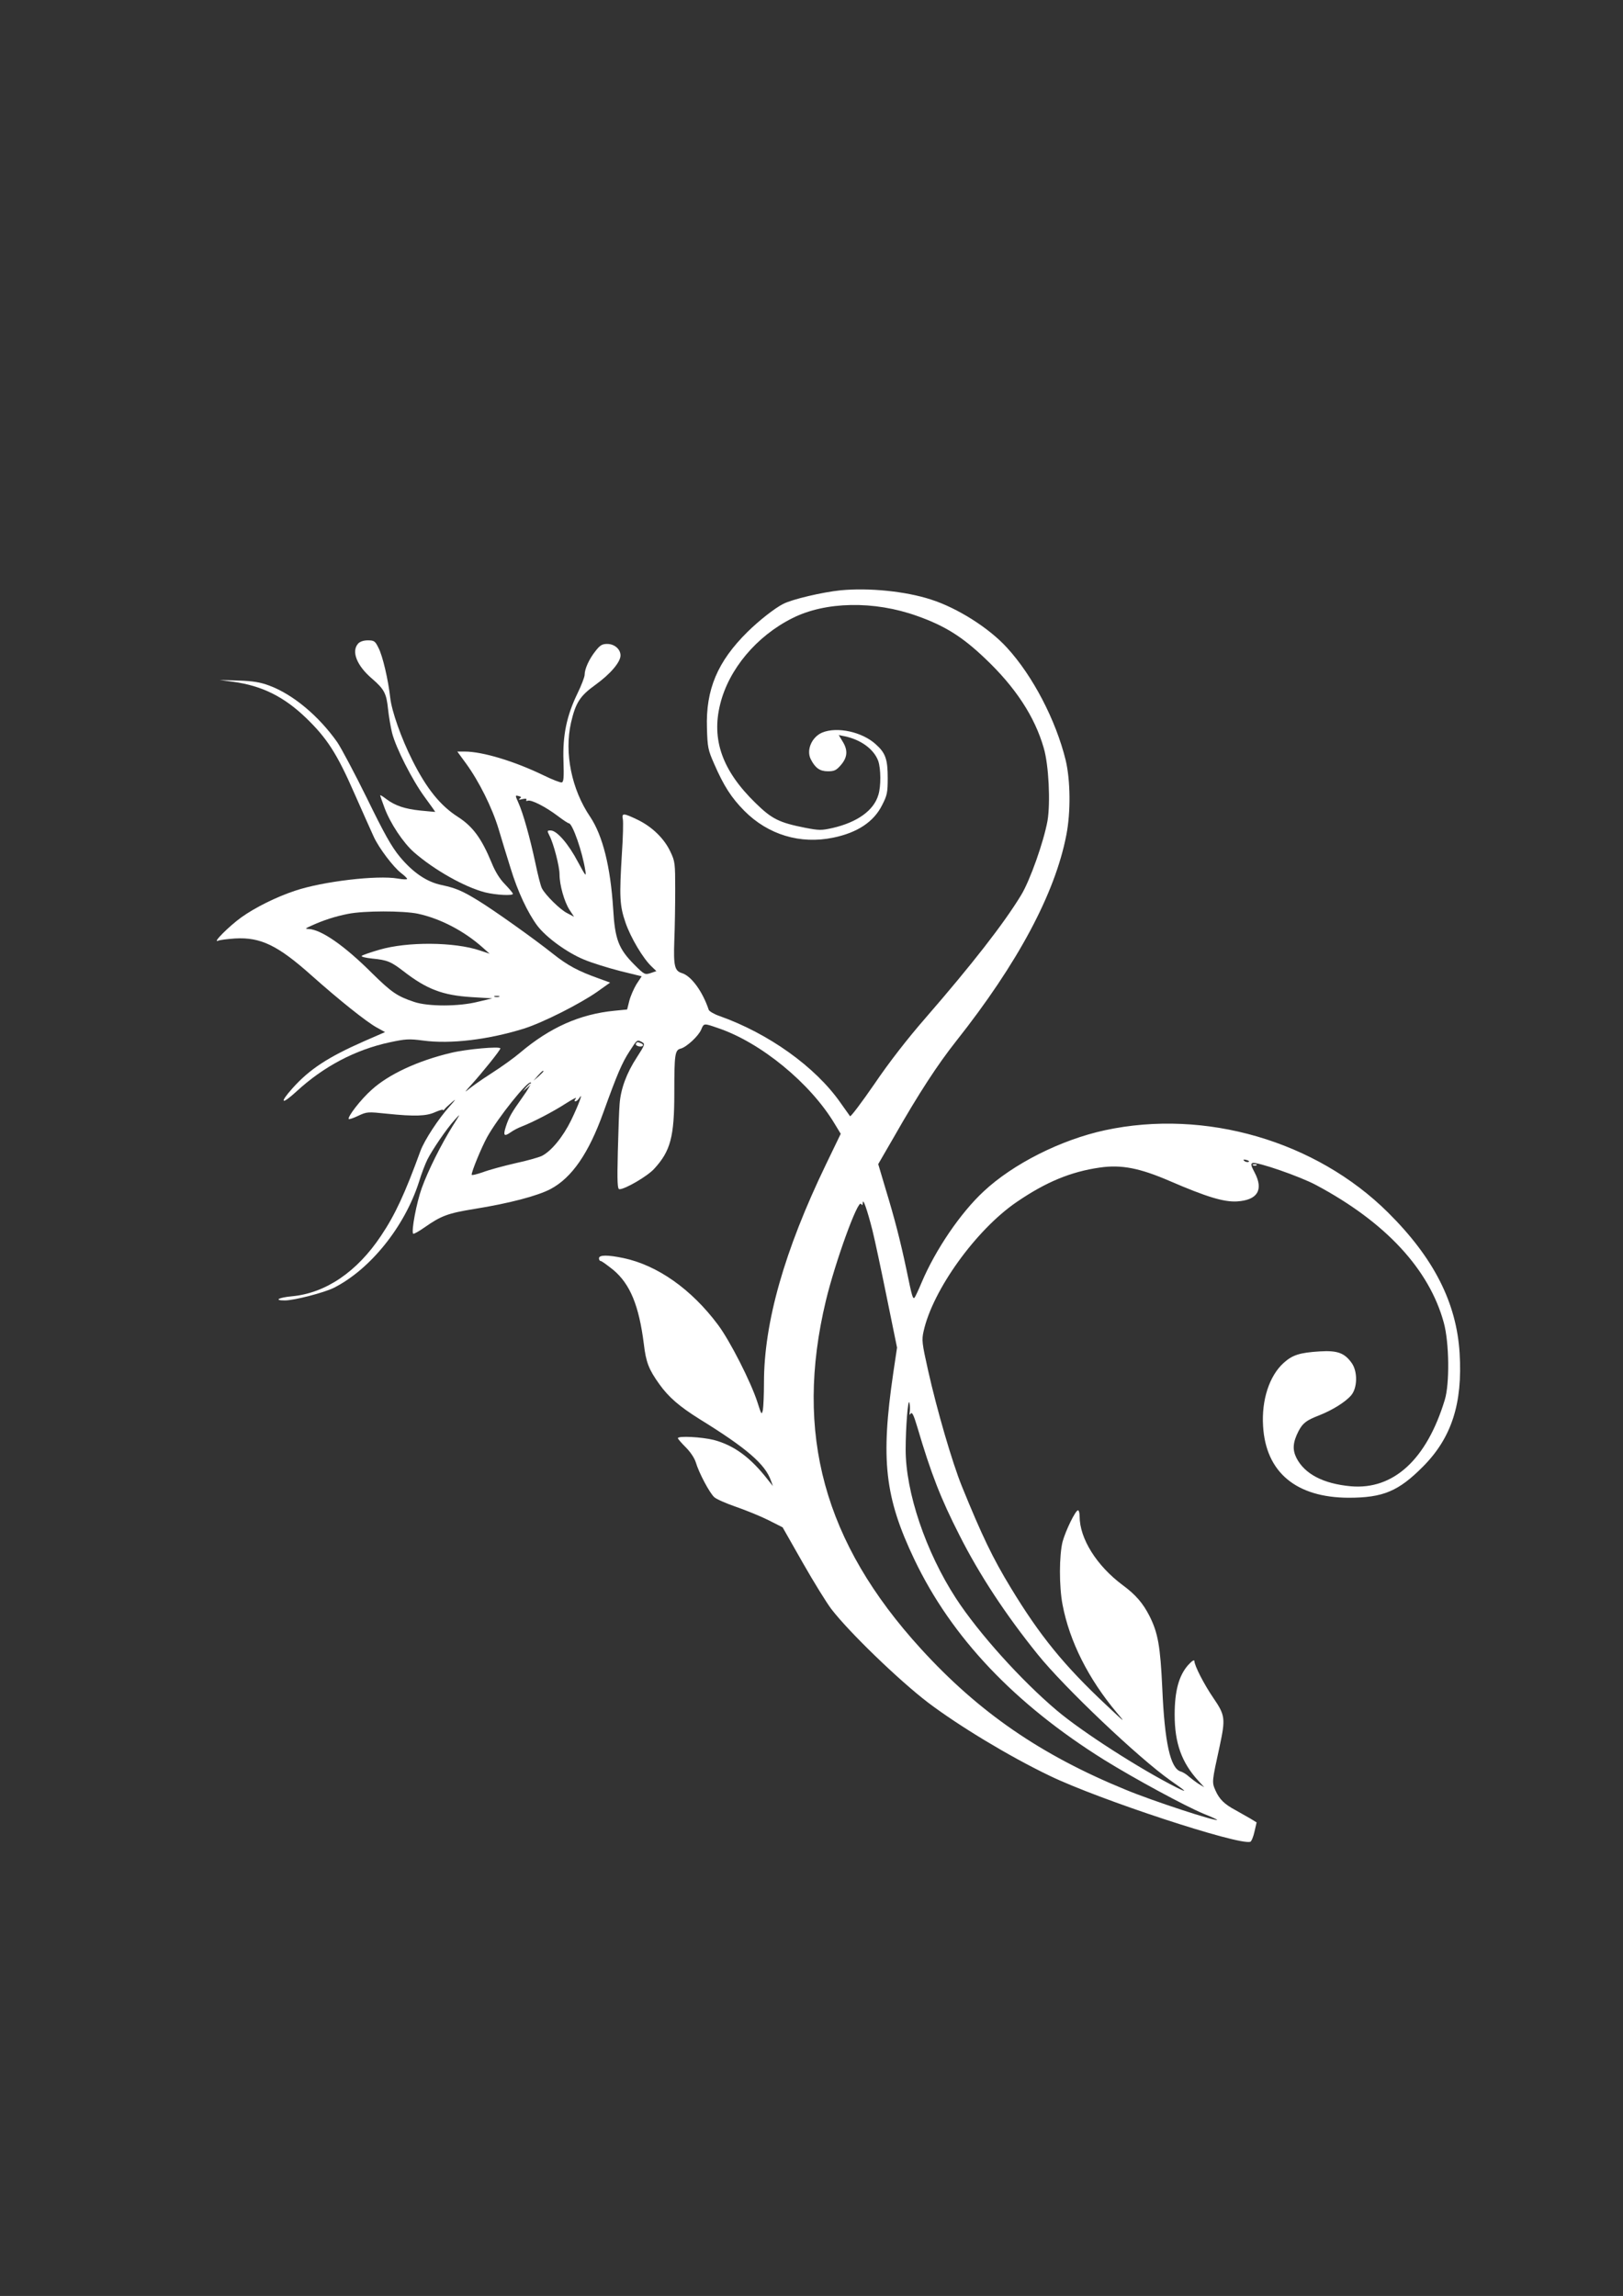 <?xml version="1.0" standalone="no"?>
<!DOCTYPE svg PUBLIC "-//W3C//DTD SVG 20010904//EN"
 "http://www.w3.org/TR/2001/REC-SVG-20010904/DTD/svg10.dtd">
<svg version="1.0" xmlns="http://www.w3.org/2000/svg"
 width="905pt" height="1280pt" viewBox="0 0 905 1280"
 preserveAspectRatio="xMidYMid meet">
<rect x="0" y="0" width="905" height="1280" fill="#333333" stroke="none"/>
<g transform="translate(0,1280) scale(0.1,-0.1)"
fill="#ffffff" stroke="none">
<path d="M4687 9509 c-99 -10 -271 -50 -320 -76 -46 -23 -134 -92 -199 -156
-167 -165 -233 -321 -226 -536 3 -107 6 -122 40 -199 54 -124 96 -189 168
-262 133 -134 312 -188 496 -150 136 28 227 89 273 182 28 54 31 71 31 150 0
105 -12 140 -67 189 -76 69 -215 99 -298 65 -59 -25 -90 -98 -64 -149 25 -49
51 -67 95 -67 36 0 47 5 73 35 37 43 40 83 9 132 l-21 35 34 -7 c90 -19 162
-72 186 -137 15 -43 16 -141 1 -189 -25 -87 -117 -153 -255 -185 -63 -14 -75
-14 -153 1 -146 29 -186 49 -277 138 -185 180 -247 353 -197 552 48 194 202
378 401 478 185 94 457 99 697 13 155 -55 252 -116 379 -237 170 -161 277
-325 327 -499 28 -94 38 -305 21 -406 -21 -116 -97 -332 -147 -414 -97 -160
-276 -389 -533 -685 -101 -116 -203 -247 -285 -368 -71 -103 -132 -184 -136
-180 -3 4 -28 39 -54 76 -140 200 -401 386 -675 483 -29 10 -56 26 -59 34 -34
102 -97 189 -150 205 -40 12 -47 40 -42 180 3 72 5 200 5 285 0 147 -1 158
-27 212 -34 73 -102 139 -183 178 -79 38 -89 38 -82 3 3 -16 1 -100 -5 -188
-15 -245 -13 -293 20 -389 29 -84 98 -200 146 -245 l26 -25 -32 -11 c-32 -10
-35 -9 -91 47 -88 89 -108 140 -118 312 -15 234 -58 407 -128 512 -104 153
-145 356 -107 525 26 112 50 149 136 211 82 59 140 126 140 164 0 35 -34 64
-74 64 -28 0 -40 -7 -65 -39 -36 -45 -61 -100 -61 -133 0 -12 -18 -59 -40
-104 -60 -124 -83 -233 -78 -376 3 -94 1 -118 -10 -120 -7 -2 -53 16 -100 39
-163 79 -341 133 -441 133 l-41 0 49 -67 c72 -99 145 -245 181 -364 17 -57 47
-156 67 -219 39 -129 96 -250 150 -322 50 -65 165 -149 260 -188 43 -18 133
-46 199 -63 l122 -30 -29 -44 c-15 -25 -33 -66 -40 -93 l-12 -48 -71 -7 c-193
-19 -359 -93 -526 -234 -30 -26 -102 -78 -160 -115 -58 -37 -118 -80 -135 -95
-16 -14 -7 -1 21 29 65 72 164 195 164 205 0 13 -190 -4 -276 -25 -185 -44
-348 -120 -442 -206 -61 -54 -137 -153 -127 -163 3 -2 27 6 54 19 47 22 53 22
158 11 155 -16 221 -14 270 9 24 10 43 16 43 12 0 -4 4 -2 8 3 4 6 23 24 42
40 25 22 22 16 -12 -22 -61 -67 -142 -190 -164 -251 -86 -236 -141 -355 -219
-471 -134 -202 -310 -321 -498 -338 -74 -7 -102 -23 -39 -23 53 0 218 43 273
70 204 103 395 341 475 590 14 47 36 103 47 125 28 56 108 173 151 220 36 40
36 40 -9 -31 -65 -104 -138 -250 -173 -347 -29 -80 -60 -243 -48 -255 3 -3 32
13 63 35 93 65 130 79 278 103 194 31 353 73 425 111 119 63 213 200 294 426
78 216 104 277 147 343 42 65 41 65 69 50 18 -10 16 -15 -29 -85 -57 -87 -90
-176 -96 -260 -3 -33 -7 -153 -10 -267 -4 -170 -2 -208 9 -208 32 0 157 73
194 114 91 99 112 178 112 422 0 216 3 240 36 248 33 9 99 70 114 106 15 36
14 36 92 9 239 -80 516 -307 652 -534 l34 -56 -83 -172 c-231 -479 -345 -880
-345 -1215 0 -66 -3 -134 -6 -152 -7 -30 -8 -28 -30 41 -36 113 -154 345 -221
434 -148 198 -337 331 -526 371 -90 19 -137 18 -137 -1 0 -8 4 -15 9 -15 6 0
37 -23 71 -50 94 -79 143 -199 170 -412 12 -103 28 -143 86 -224 52 -73 111
-124 224 -195 264 -163 367 -252 399 -344 l11 -30 -28 35 c-97 125 -189 192
-301 222 -68 17 -201 24 -201 10 0 -4 20 -27 44 -51 26 -26 48 -59 56 -84 17
-58 77 -171 103 -194 12 -11 67 -35 122 -54 55 -19 136 -52 180 -74 l79 -40
112 -197 c62 -109 134 -225 160 -259 99 -129 379 -399 539 -521 172 -130 451
-299 678 -408 275 -133 1054 -389 1119 -368 6 2 17 28 23 56 l12 52 -36 22
c-20 11 -56 32 -81 46 -62 33 -90 60 -112 109 -21 48 -21 47 23 248 33 155 31
172 -36 270 -50 73 -105 179 -105 205 -1 9 -15 -1 -36 -24 -51 -59 -74 -144
-74 -276 0 -158 39 -267 133 -369 l32 -35 -30 18 c-16 10 -41 29 -55 41 -14
13 -35 26 -47 29 -57 18 -89 161 -102 464 -11 236 -24 308 -71 402 -37 73 -78
120 -150 173 -145 108 -240 259 -240 384 0 18 -4 33 -9 33 -14 0 -69 -113 -86
-175 -19 -76 -20 -249 0 -352 39 -204 144 -413 303 -602 51 -60 46 -56 -58 42
-237 222 -372 388 -535 657 -99 163 -159 287 -272 565 -54 134 -138 422 -188
645 -34 152 -36 169 -25 218 51 231 293 566 518 720 165 113 304 170 466 193
119 17 221 -3 388 -75 206 -89 302 -118 375 -114 115 7 150 64 99 161 -20 37
-23 49 -12 53 23 9 266 -75 355 -123 388 -207 631 -470 712 -768 30 -110 33
-340 5 -430 -101 -332 -286 -502 -524 -481 -153 14 -257 68 -303 158 -23 46
-20 87 11 148 24 46 43 61 115 89 76 30 148 75 180 113 34 41 36 130 3 178
-40 57 -80 72 -178 66 -113 -7 -153 -20 -202 -64 -80 -72 -124 -207 -115 -352
15 -258 184 -399 477 -400 192 0 278 36 415 174 159 160 221 351 204 631 -17
282 -144 532 -399 785 -402 399 -1020 579 -1578 459 -246 -53 -514 -188 -678
-342 -129 -120 -268 -325 -345 -507 -17 -41 -35 -79 -39 -84 -10 -10 -14 2
-45 153 -35 166 -67 289 -117 453 l-41 138 88 152 c139 244 244 404 346 533
343 433 552 823 615 1150 25 128 23 305 -4 418 -55 223 -183 469 -327 626
-100 110 -277 222 -425 269 -142 46 -345 66 -503 51z m-1789 -1161 c-9 -7 -4
-8 15 -3 19 4 26 2 22 -4 -3 -6 0 -8 8 -5 19 7 98 -33 167 -85 30 -23 58 -41
62 -41 20 0 76 -159 92 -265 6 -35 1 -29 -41 49 -53 101 -118 176 -152 176
-21 0 -21 -1 -7 -29 23 -44 56 -171 56 -216 0 -59 27 -154 56 -198 l25 -38
-38 20 c-39 19 -121 100 -141 138 -7 12 -23 76 -37 143 -30 140 -68 277 -95
336 -18 41 -18 41 2 36 15 -4 17 -7 6 -14z m132 -1521 c0 -2 -12 -14 -27 -28
l-28 -24 24 28 c23 25 31 32 31 24z m-117 -145 c-61 -86 -75 -109 -93 -165
-15 -48 -9 -55 27 -30 15 11 44 26 63 33 64 25 174 82 245 128 38 24 63 37 56
28 -8 -10 -9 -16 -3 -16 6 0 16 8 22 18 25 40 -3 -36 -45 -123 -45 -92 -110
-172 -163 -199 -16 -8 -82 -27 -148 -41 -65 -15 -147 -37 -181 -50 -35 -12
-63 -19 -63 -14 0 19 53 148 86 209 60 108 226 316 244 305 5 -3 -16 -40 -47
-83z m4048 -360 c-7 -2 -18 1 -23 6 -8 8 -4 9 13 5 13 -4 18 -8 10 -11z
m-2096 -382 c13 -52 49 -221 80 -374 l57 -279 -21 -141 c-71 -484 -48 -693
118 -1041 207 -434 559 -805 1059 -1117 168 -104 450 -257 554 -300 43 -17 77
-33 75 -34 -9 -9 -358 105 -510 168 -474 194 -819 432 -1142 786 -541 593
-707 1200 -530 1940 52 216 179 567 196 540 7 -10 9 -8 10 7 1 28 25 -41 54
-155z m208 -1010 c-3 -19 -2 -21 5 -11 8 11 17 -8 37 -75 77 -261 131 -399
235 -603 111 -220 257 -442 436 -664 148 -184 563 -578 739 -702 93 -65 100
-72 37 -41 -201 101 -526 309 -669 430 -198 167 -436 431 -563 626 -168 259
-280 590 -280 829 0 120 13 288 21 261 3 -14 4 -36 2 -50z"/>
<path d="M2934 6738 l-19 -23 23 19 c21 18 27 26 19 26 -2 0 -12 -10 -23 -22z"/>
<path d="M1997 9212 c-39 -43 -8 -123 78 -196 68 -59 80 -82 89 -171 4 -38 14
-97 22 -130 21 -84 113 -265 183 -360 32 -44 58 -80 58 -81 -1 -1 -38 3 -82 7
-87 9 -142 27 -192 65 -18 14 -33 23 -33 20 0 -3 11 -35 25 -72 32 -85 103
-192 163 -245 112 -98 281 -194 397 -224 61 -15 155 -20 155 -8 0 4 -20 28
-44 53 -29 29 -55 71 -75 121 -56 135 -104 201 -188 255 -98 63 -174 157 -253
314 -63 125 -116 276 -124 350 -11 99 -42 234 -66 279 -18 37 -24 41 -59 41
-24 0 -44 -7 -54 -18z"/>
<path d="M1300 8999 c160 -22 282 -82 406 -201 117 -113 173 -199 270 -421 47
-106 95 -214 108 -242 30 -65 109 -168 152 -202 19 -14 34 -29 34 -33 0 -4
-24 -3 -52 2 -115 20 -419 -16 -573 -68 -103 -34 -222 -93 -299 -148 -68 -49
-163 -144 -131 -131 11 5 54 10 96 13 143 8 239 -39 427 -207 153 -136 304
-257 362 -289 l47 -26 -117 -51 c-202 -89 -304 -156 -399 -262 -75 -84 -62
-95 22 -18 152 140 329 233 520 274 89 19 108 20 185 10 154 -21 367 5 565 67
104 33 310 137 406 204 l73 52 -63 23 c-115 41 -173 72 -255 137 -108 86 -332
245 -419 298 -88 54 -124 69 -203 86 -82 17 -159 69 -233 158 -46 56 -86 127
-183 326 -69 140 -144 281 -166 313 -104 147 -247 266 -379 315 -51 19 -90 25
-171 28 l-105 3 75 -10z m1030 -1293 c125 -27 258 -96 362 -189 l38 -34 -54
18 c-142 48 -405 50 -561 4 -49 -14 -94 -30 -98 -34 -4 -5 21 -11 58 -15 84
-8 105 -17 174 -70 130 -101 219 -135 381 -145 l115 -7 -80 -19 c-107 -27
-277 -27 -355 -1 -96 32 -127 54 -234 159 -156 156 -285 245 -356 248 -21 0
-18 3 18 19 66 30 131 51 202 65 88 18 308 18 390 1z m453 -463 c-7 -2 -19 -2
-25 0 -7 3 -2 5 12 5 14 0 19 -2 13 -5z"/>
<path d="M3546 6981 c-3 -5 3 -11 14 -14 24 -6 36 8 14 17 -20 8 -22 8 -28 -3z"/>
<path d="M6988 6303 c7 -3 16 -2 19 1 4 3 -2 6 -13 5 -11 0 -14 -3 -6 -6z"/>
</g>
</svg>
